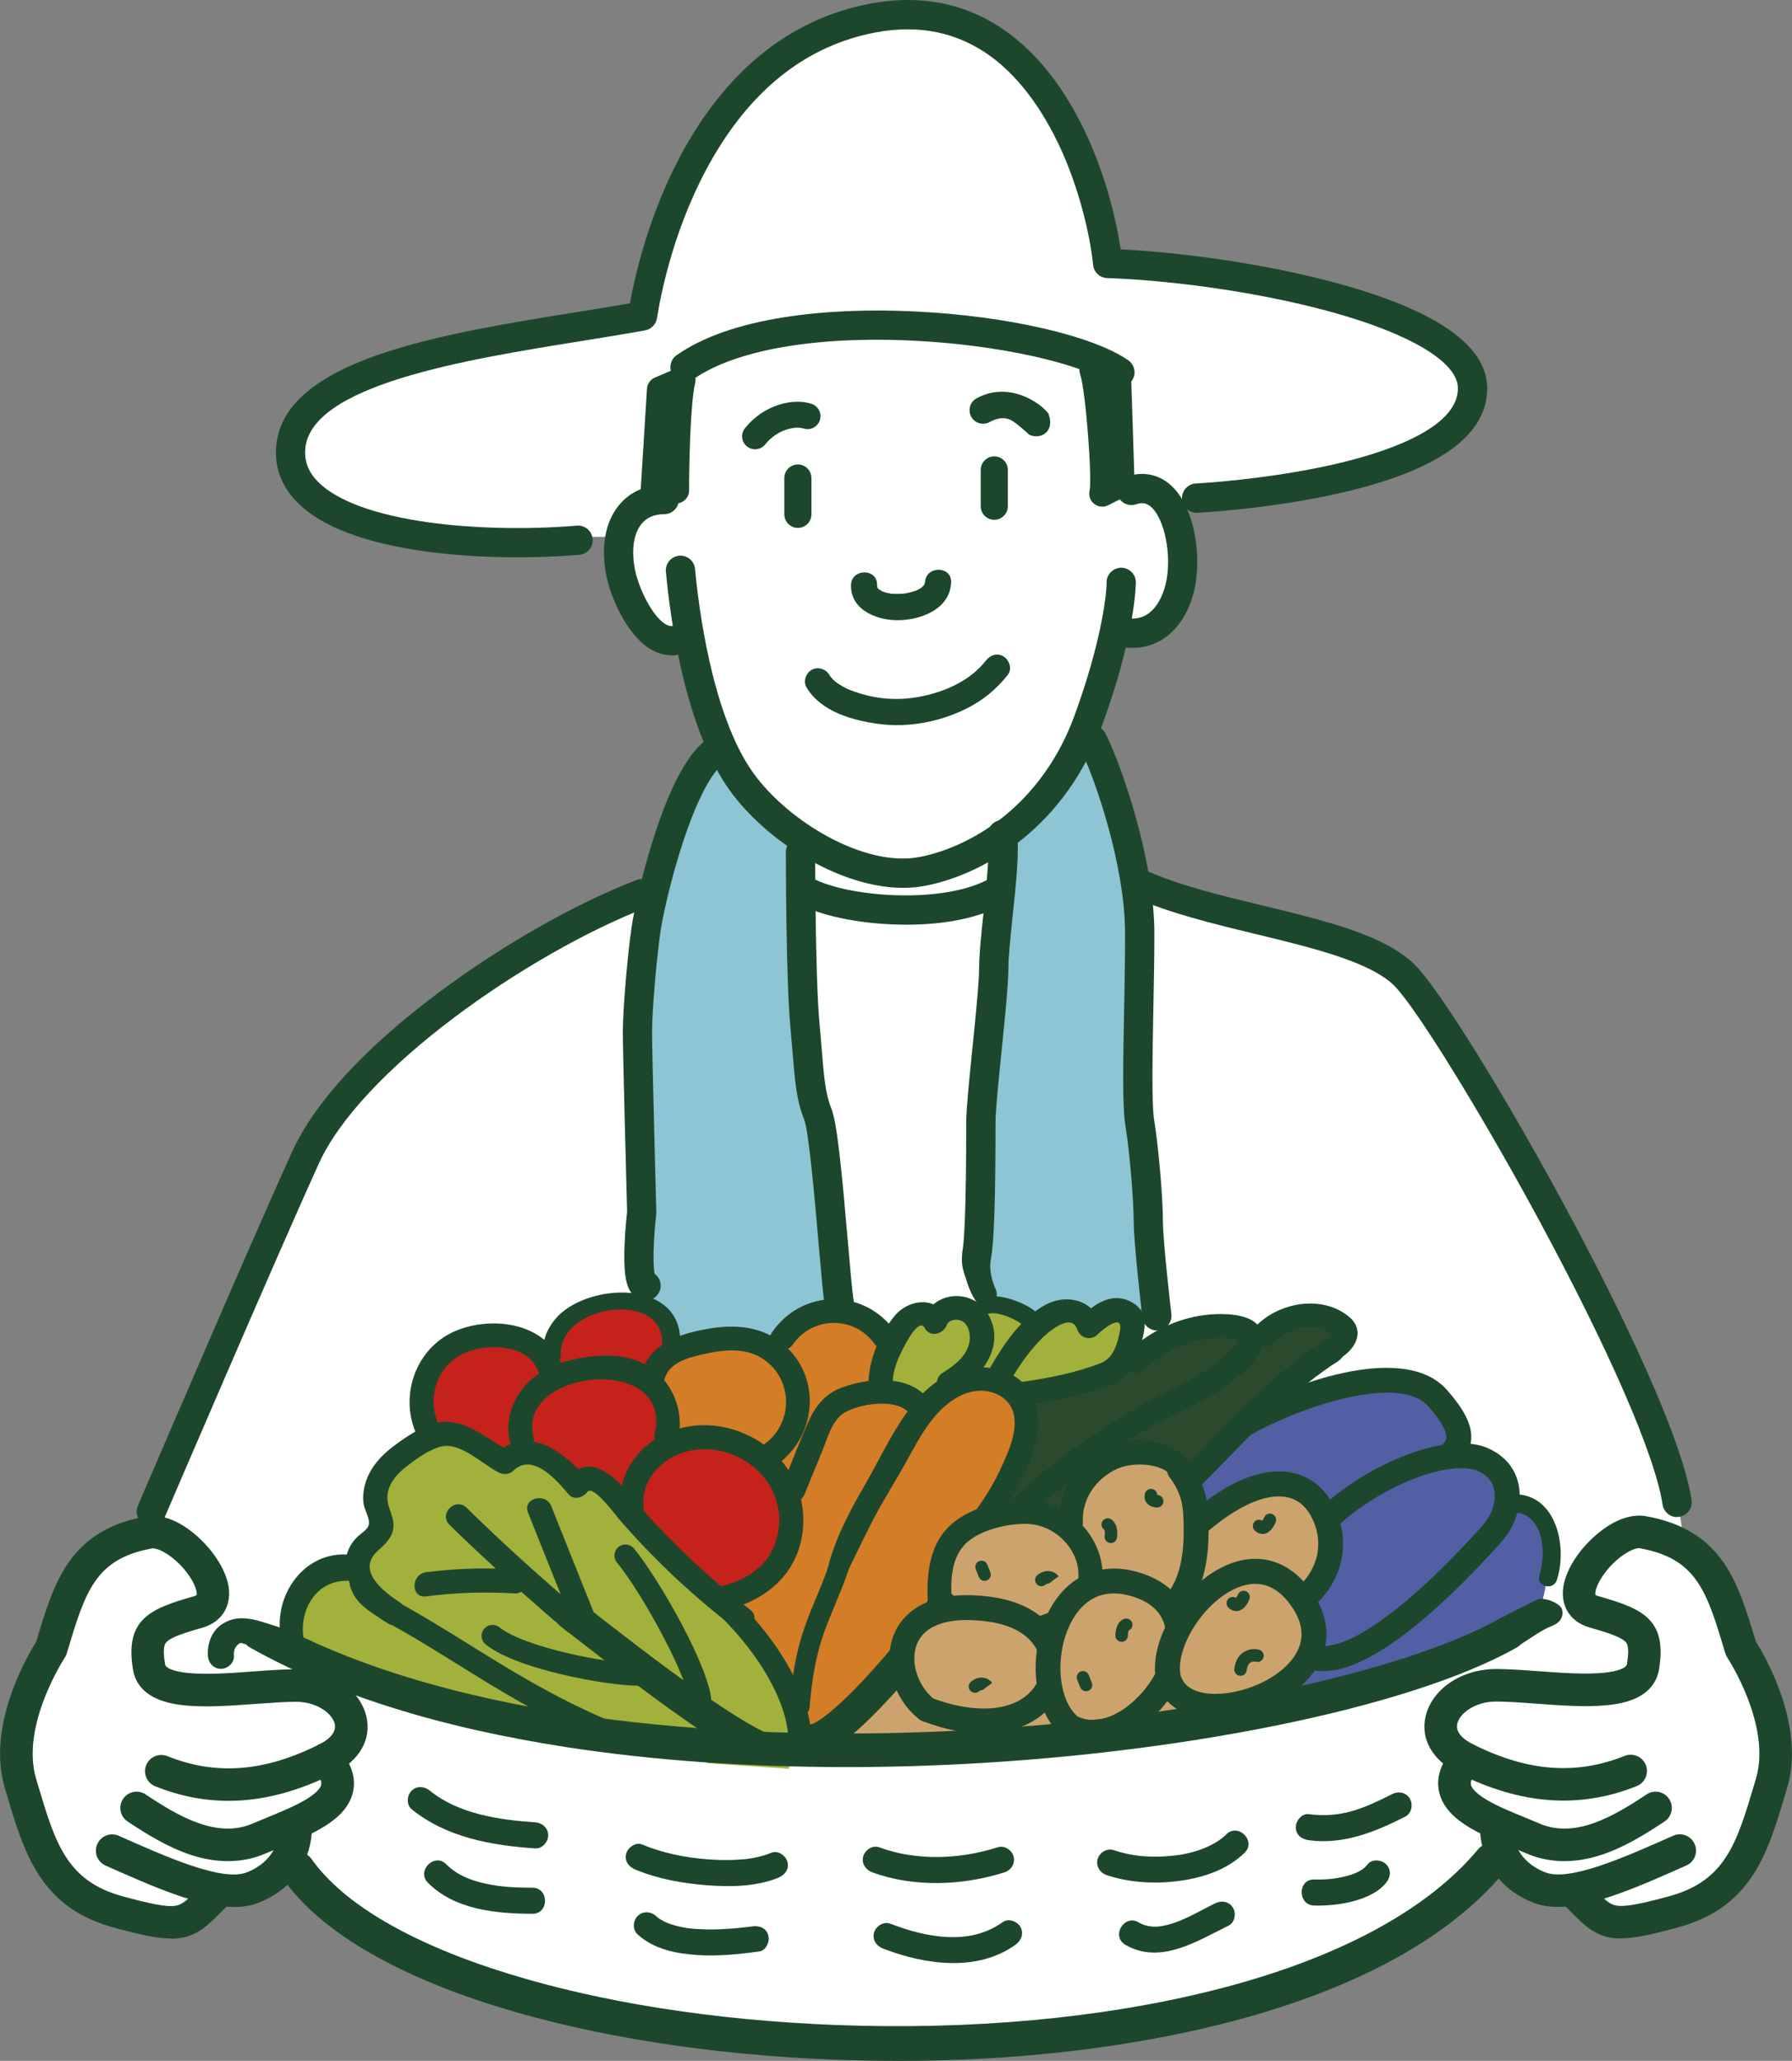 <?xml version="1.0" encoding="UTF-8"?>
<svg id="_レイヤー_2" data-name="レイヤー 2" xmlns="http://www.w3.org/2000/svg" viewBox="0 0 243.44 279.84">
  <rect x="0" y="0" width="243.44" height="279.84" fill="#808080" stroke="none"/>
  <defs>
    <style>
      .cls-1 {
        fill: #525fa4;
      }

      .cls-2 {
        fill: #d47d27;
      }

      .cls-3 {
        fill: #fff;
      }

      .cls-4 {
        fill: #cda36d;
      }

      .cls-5 {
        fill: #c5221c;
      }

      .cls-6 {
        fill: #8ec5d4;
      }

      .cls-7 {
        fill: #a2b13b;
      }

      .cls-8 {
        fill: #1d472d;
      }

      .cls-9 {
        fill: #2b4a2d;
      }
    </style>
  </defs>
  <g id="illu">
    <g>
      <path class="cls-3" d="M20.55,207.24c-4.54,2.39-6.97,1.69-9.4,5.86-2.43,4.16-.69,3.82-3.47,9.37-2.78,5.55-5.9,9.02-5.55,15.27.35,6.25.35,11.11,4.51,15.96,4.16,4.86,2.43,4.86,9.02,6.25,6.59,1.39,6.59,2.08,9.37.35,2.78-1.74,3.82-2.78,3.82-2.78,0,0,3.47.69,5.9-1.04,2.43-1.74,5.21-2.78,5.21-2.78,0,0,7.29,8.33,18.39,12.49,11.11,4.16,30.19,7.29,37.13,8.68,6.94,1.39,35.4,4.16,45.46,1.74,10.06-2.43,26.72-2.43,36.44-7.63,9.72-5.21,14.58-5.9,19.09-10.06s6.59-5.9,6.59-5.9c0,0,5.21,2.43,7.63,2.78,2.43.35,4.16,1.04,4.16,1.04,0,0,.35,3.82,3.82,4.51,3.47.69,7.63-.69,11.8-2.78,4.16-2.08,5.9-3.47,7.29-6.59,1.39-3.12,4.16-10.76,3.82-14.58-.35-3.82-5.9-14.23-5.9-14.23,0,0-1.39-6.25-3.47-9.72-2.08-3.47-3.47-4.16-3.47-4.16,0,0-2.08-17.35-7.29-23.95-5.21-6.59-23.6-41.99-26.72-47.54-3.12-5.55-5.21-6.59-10.76-7.98-1.91-.48-29.48-8.85-29.48-8.85,0,0-.26,15.44.5,29.47.69,12.69,2.49,23.96,1,26.47-2.7,4.55-6.99,5.49-6.99,5.49l-14.98-4.99,2-62.93-13.49,4-13.49-3,4.5,61.93-6.49,3.5-4.99-1.5-14.48-3v-27.97l1.5-26.97s-26.9,12.87-34.18,19.81c-7.29,6.94-7.63,7.98-11.45,14.23-3.82,6.25-22.88,51.75-22.88,51.75Z"/>
      <path class="cls-3" d="M90.98,49.9l-.74,15.94s-5.79,1.95-5.79,6.5-.28,7.95,2.27,10.79c2.56,2.84,3.98,3.69,5.39,4.54,1.42.85,1.7,2.84,2.56,5.68s4.83,13.34,10.79,17.6,12.49,8.52,16.47,8.23c3.98-.28,13.91-4.54,17.6-8.52,3.69-3.98,9.09-11.07,10.51-15.62,1.42-4.54,1.42-8.23,1.42-8.23,0,0,3.12.28,5.39-2.27,2.27-2.56,3.41-3.12,3.41-7.95s1.7-4.83-1.14-8.23c-2.84-3.41-9.09-1.42-9.09-1.42l-1.99-19.31s-21.01-4.54-30.1-4.54-23.28,3.69-26.97,6.81Z"/>
      <path class="cls-6" d="M99.41,100.71c-4.17,4.27-5.59,6.83-7.86,14.21-2.27,7.38-4.54,13.06-4.54,17.89v24.42c0,2.84.51,20.1.51,20.1,0,0,3.65,2.78,4.52,5.57,1.26,4.03,13.43-.68,13.43-.68l8.8-4.54s-1.7-18.17-1.99-22.15c-.28-3.98-2.27-1.14-2.56-9.37-.28-8.23-1.14-33.79-1.14-33.79,0,0-7.84-6.55-9.17-11.65Z"/>
      <path class="cls-6" d="M154.87,152.12v-28.39c0-5.11-2.27-12.21-3.69-15.62-1.42-3.41-4.54-8.23-4.54-8.23,0,0-6.26,9.67-10.79,11.51.29,6.38-1.7,22.85-1.98,28.53-.28,5.68,0,22.71-.57,26.12-.57,3.41-1.14,5.39-.57,7.67.57,2.27,2.04,4.07,2.04,4.07,0,0,4.21-.09,7.33,1.9,3.12,1.99,8.68-.16,8.68-.16l6.37-2.68s-2.27-17.6-2.27-24.7Z"/>
      <path class="cls-3" d="M84.35,72.93c-4.26-.19-22.14.51-30.43-1.57s-14.29-3.93-13.88-10.76c.41-6.83,9.7-10.45,13.93-11.68,4.23-1.23,33.93-6.46,33.93-6.46,0,0,4.45-16.58,7.44-22.32S107.71,2.1,122.19,2.05c14.48-.05,21.91,13.98,23.7,17.63,1.79,3.65,5.18,15.22,5.18,15.22,0,0,33.92,5.18,40.53,8.72,6.61,3.54,9.85,8.29,8.49,10.88-1.36,2.59-11.95,11.35-21.03,11.56-9.08.21-20.68,2.18-20.68,2.18,0,0-4.34-3.31-7.14-1.54l-1.81-17s-36.6-10.8-57.62,1.61l-1.63,15.37s-6.11,6.1-5.82,6.24Z"/>
      <path class="cls-3" d="M96.35,214.55c-7.03-2.74-34.93-1.3-38.84,2.21,7.42.78,39.62,1.69,42.75,3.26,3.13,1.56.78-4.69-3.91-5.47Z"/>
      <g>
        <path class="cls-8" d="M30.94,252.72c-1.63,0-3.33-.29-5.08-.87-3.08-1.03-5.92-2.78-8.53-4.52-1.02-.68-1.29-2.05-.61-3.06.68-1.02,2.05-1.29,3.06-.61,4.5,3,9.71,6.03,14.53,3.96.62-.27,1.28-.54,1.92-.8,1.87-.77,3.79-1.56,5.27-2.43,1.67-1,2.05-1.69,2.13-2.02.16-.64-.54-1.58-.97-2.09-.79-.93-.69-2.32.24-3.12.93-.79,2.32-.69,3.12.24,1.74,2.03,2.38,4.05,1.92,6-.91,3.77-5.54,5.67-10.01,7.51-.65.27-1.26.52-1.85.77-1.62.7-3.33,1.04-5.12,1.04Z"/>
        <path class="cls-8" d="M31.76,258.94c-4.78,0-10.96-2.75-17.42-5.62-1.12-.5-1.62-1.8-1.12-2.92.5-1.12,1.8-1.62,2.92-1.12,6.61,2.94,14.11,6.27,17.4,4.96,3.85-1.54,4.43-4.58,4.43-6.26,0-1.22.99-2.21,2.21-2.21s2.21.99,2.21,2.21c0,2.18-.59,4.24-1.7,5.98-1.26,1.95-3.11,3.43-5.51,4.39-1.03.41-2.18.6-3.42.6Z"/>
        <path class="cls-8" d="M23.21,263.23c-1.89,0-4.25-.54-7.72-1.48-4.6-1.25-7.84-3.52-10.2-7.14-2.04-3.12-3.17-6.9-4.36-10.9l-.27-.91c-2.54-8.47,3.1-18.04,4.25-19.86,1.27-4.22,2.36-7.87,4.43-10.8,2.37-3.38,5.71-5.36,10.5-6.23,1.22-.22,3.75-.16,6.99,2.73,2.1,1.88,3.64,4.24,4.13,6.33.67,2.88-.69,5.25-3.46,6.05-2.16.62-4.16,1.23-4.86,1.93-.2.2-.62.62-.21,3.06.09.53,1.28.97,3.1,1.16,2.54.26,5.83.02,9.01-.22,2.05-.15,3.99-.29,5.66-.29,4.67,0,8.69,2.7,9.57,6.41.73,3.1-.92,6-4.43,7.75-4.94,2.47-9.68,3.71-14.3,3.71-3.37,0-6.68-.66-9.95-1.97-1.13-.45-1.68-1.74-1.23-2.87.45-1.13,1.74-1.68,2.87-1.23,6.62,2.65,13.18,2.14,20.64-1.59.92-.46,2.42-1.44,2.1-2.79-.34-1.44-2.45-3-5.27-3-1.5,0-3.36.14-5.33.28-3.37.25-6.86.51-9.79.21-1.78-.18-3.17-.56-4.26-1.14-1.94-1.05-2.57-2.58-2.75-3.69-1.15-6.92,2.37-8.3,8.22-9.97.33-.09.42-.19.42-.19.09-.21-.05-1.39-1.37-3.1-1.71-2.21-3.89-3.36-4.69-3.22-7.73,1.4-9.07,5.89-11.51,14.02l-.07.24c-.06.21-.16.41-.28.59-.06.09-6.04,9.23-3.88,16.43l.27.92c2.33,7.81,3.87,12.96,11.49,15.04,3.5.95,5.93,1.5,7.22,1.27.89-.16,1.51-.74,3.15-2.41.25-.25.51-.51.78-.79.86-.86,2.26-.86,3.13,0,.86.86.86,2.26,0,3.13-.27.27-.52.53-.76.77-1.86,1.89-3.21,3.25-5.54,3.66-.45.08-.92.12-1.43.12Z"/>
      </g>
      <g>
        <path class="cls-8" d="M212.5,252.72c-1.79,0-3.5-.35-5.12-1.04-.59-.25-1.2-.5-1.85-.77-4.48-1.84-9.1-3.73-10.01-7.51-.47-1.95.17-3.97,1.92-6,.79-.93,2.19-1.03,3.12-.24.93.79,1.03,2.19.24,3.12-.43.5-1.13,1.44-.97,2.09.08.33.46,1.02,2.13,2.02,1.47.88,3.4,1.67,5.27,2.43.64.26,1.29.53,1.92.8,4.82,2.07,10.03-.96,14.53-3.96,1.02-.68,2.39-.4,3.06.61.68,1.02.4,2.39-.61,3.06-2.61,1.74-5.45,3.49-8.53,4.52-1.75.58-3.44.87-5.08.87Z"/>
        <path class="cls-8" d="M211.67,258.94c-1.24,0-2.38-.18-3.42-.6-2.4-.96-4.25-2.44-5.51-4.39-1.11-1.73-1.7-3.8-1.7-5.98,0-1.22.99-2.21,2.21-2.21s2.21.99,2.21,2.21c0,1.68.58,4.72,4.43,6.26,3.29,1.32,10.79-2.02,17.4-4.96,1.12-.5,2.42,0,2.92,1.12.5,1.12,0,2.42-1.12,2.92-6.46,2.87-12.64,5.62-17.42,5.62Z"/>
        <path class="cls-8" d="M220.23,263.23c-.5,0-.98-.04-1.43-.12-2.33-.41-3.68-1.77-5.54-3.66-.24-.24-.49-.5-.76-.77-.86-.86-.86-2.26,0-3.13.86-.86,2.26-.86,3.13,0,.28.28.54.54.78.79,1.64,1.67,2.26,2.25,3.15,2.41,1.3.23,3.72-.32,7.22-1.27,7.62-2.08,9.16-7.24,11.49-15.04l.27-.92c2.16-7.2-3.82-16.34-3.88-16.43-.12-.18-.21-.38-.28-.59l-.07-.24c-2.44-8.13-3.78-12.62-11.51-14.02-.8-.15-2.98,1.01-4.69,3.22-1.32,1.71-1.47,2.89-1.37,3.1h0s.1.09.41.18c5.85,1.67,9.38,3.05,8.22,9.97-.18,1.1-.81,2.64-2.75,3.69-1.09.59-2.48.96-4.26,1.14-2.93.3-6.41.04-9.79-.21-1.97-.15-3.83-.28-5.33-.28-2.82,0-4.93,1.56-5.27,3-.32,1.35,1.18,2.32,2.1,2.79,7.46,3.73,14.02,4.23,20.64,1.59,1.13-.45,2.42.1,2.87,1.23.45,1.13-.1,2.42-1.23,2.87-7.77,3.11-15.7,2.54-24.25-1.74-3.5-1.75-5.16-4.65-4.43-7.75.88-3.71,4.9-6.41,9.57-6.41,1.66,0,3.6.14,5.66.29,3.18.23,6.48.48,9.01.22,1.83-.19,3.01-.63,3.1-1.16.41-2.44-.01-2.86-.21-3.06-.7-.7-2.7-1.31-4.86-1.93-2.78-.79-4.14-3.17-3.46-6.05.49-2.09,2.03-4.45,4.13-6.33,3.24-2.89,5.77-2.95,6.99-2.73,4.79.87,8.13,2.85,10.5,6.23,2.06,2.94,3.16,6.58,4.43,10.8,1.15,1.82,6.79,11.39,4.25,19.86l-.27.91c-1.2,4-2.32,7.78-4.36,10.9-2.36,3.62-5.6,5.88-10.2,7.14-3.46.94-5.83,1.48-7.72,1.48Z"/>
      </g>
      <path class="cls-8" d="M121.9,279.84c-2.9,0-5.82-.06-8.76-.17-16.75-.66-32.51-3.15-45.59-7.2-14.09-4.37-24.15-10.35-29.07-17.3-.75-1.06-.5-2.53.56-3.29,1.06-.75,2.53-.5,3.29.56,4.32,6.1,13.52,11.47,26.62,15.53,12.69,3.93,28.04,6.35,44.38,6.99,18.54.73,36.36-.9,51.52-4.71,16.54-4.15,28.97-10.76,35.93-19.12.83-1,2.32-1.14,3.32-.3,1,.83,1.14,2.32.3,3.32-3.97,4.76-9.44,8.99-16.26,12.55-6.29,3.28-13.74,6.02-22.14,8.13-13.18,3.31-28.28,5.02-44.1,5.02Z"/>
      <g>
        <g>
          <path class="cls-8" d="M72.7,247.45c-4.83-.32-10.43-1.14-14.29-4.29-.74-.6-1.78-.72-2.5,0-.62.62-.74,1.89,0,2.5,4.69,3.83,10.9,4.94,16.79,5.33.95.06,1.77-.86,1.77-1.77,0-1.01-.81-1.7-1.77-1.77Z"/>
          <path class="cls-8" d="M72.33,256.33c-2.18,0-4.3-.1-6.35-.55-2.06-.45-3.91-1.18-5.35-2.63-1.6-1.62-4.1.88-2.5,2.5,3.66,3.69,9.28,4.2,14.2,4.22,2.28.01,2.28-3.53,0-3.54Z"/>
        </g>
        <g>
          <path class="cls-8" d="M106.97,252.81c-.23-.84-1.28-1.6-2.17-1.23-.62.25-1.26.44-1.91.59-.8.18-1.21.24-1.94.3-1.6.14-3.22.13-4.83,0-2.96-.22-6.06-.83-8.88-2.01-.88-.37-1.94.4-2.17,1.23-.28,1.02.35,1.81,1.23,2.17,3.09,1.29,6.5,1.89,9.82,2.14,3.16.24,6.64.18,9.62-1.03.88-.36,1.51-1.18,1.23-2.17Z"/>
          <path class="cls-8" d="M104.38,262.81c-.28-1.02-1.23-1.37-2.17-1.23,0,0-.15.02-.24.03-.09.01-.22.03-.24.03-.29.04-.58.07-.86.1-.59.06-1.18.12-1.78.16-1.31.09-2.62.13-3.93.06-1.31-.06-2.17-.15-3.44-.5-.62-.17-1.08-.34-1.44-.52-.23-.12-.45-.24-.67-.38-.09-.06-.17-.12-.26-.18,0,0-.19-.17-.23-.21-.7-.64-1.8-.7-2.5,0-.65.65-.71,1.85,0,2.5,2.2,2.01,5.23,2.61,8.12,2.8,2.81.18,5.62-.1,8.4-.49.95-.13,1.46-1.34,1.23-2.17Z"/>
        </g>
        <g>
          <path class="cls-8" d="M137.69,252.07c-.25-.89-1.26-1.53-2.17-1.23-5.12,1.64-11,1.88-16.08,0-.9-.33-1.94.37-2.17,1.23-.27.99.34,1.84,1.23,2.17,5.62,2.07,12.31,1.81,17.96,0,.91-.29,1.5-1.23,1.23-2.17Z"/>
          <path class="cls-8" d="M138.62,261.64c-.45-.76-1.64-1.2-2.42-.63-4.5,3.24-10.4,2.07-15.29.19-.89-.34-1.94.38-2.17,1.23-.27,1,.34,1.83,1.23,2.17,5.65,2.17,12.78,3.23,18.01-.55.77-.56,1.15-1.54.63-2.42Z"/>
        </g>
        <g>
          <path class="cls-8" d="M166.59,249.09c-1.76,1.71-4.64,2.62-7.14,2.88-2.91.31-5.48.15-8.17-.75-.91-.3-1.93.35-2.17,1.23-.26.96.33,1.87,1.23,2.17,3.01,1,6.37,1.21,9.51.83,3.36-.41,6.76-1.46,9.23-3.87,1.63-1.59-.87-4.09-2.5-2.5Z"/>
          <path class="cls-8" d="M167.51,259.07c-.51-.88-1.56-1.05-2.42-.63-1.76.86-3.46,1.89-5.3,2.56-1.8.65-3.51.97-5.13.03-1.97-1.14-3.76,1.91-1.78,3.05,4.75,2.75,9.72-.5,14-2.59.86-.42,1.09-1.64.63-2.42Z"/>
        </g>
        <g>
          <path class="cls-8" d="M191.54,244.25c-.51-.87-1.56-1.07-2.42-.63-1.77.89-3.55,1.76-5.47,2.31-1.93.55-3.86.68-5.85.41-.95-.13-1.77.9-1.77,1.77,0,1.06.82,1.64,1.77,1.77,4.71.63,8.99-1.12,13.1-3.2.85-.43,1.1-1.63.63-2.42Z"/>
          <path class="cls-8" d="M188.3,253.14c-.62-.62-1.9-.75-2.5,0-.1.13-.21.25-.33.37-.02.02-.15.13-.21.19-.07.05-.23.16-.25.18-.16.1-.32.19-.48.28-.46.24-1.08.45-1.75.62-1.42.36-2.73.47-4.24.43-2.28-.05-2.28,3.49,0,3.54,1.8.04,3.65-.14,5.39-.61,1.6-.44,3.31-1.17,4.38-2.49.6-.74.73-1.77,0-2.5Z"/>
        </g>
      </g>
      <g>
        <path class="cls-8" d="M20.55,207.24c-.26,0-.53-.05-.78-.16-1.01-.43-1.48-1.6-1.04-2.61.15-.35,14.88-34.72,20.99-48.16,2.09-4.59,7.2-12.03,19.74-21.43,8.56-6.42,18.65-12.17,27-15.38,1.03-.39,2.18.12,2.57,1.14.39,1.03-.12,2.18-1.14,2.57-8.03,3.09-17.77,8.64-26.05,14.85-9.26,6.94-15.83,14.01-18.51,19.9-6.09,13.4-20.81,47.73-20.96,48.08-.32.75-1.06,1.21-1.83,1.21Z"/>
        <path class="cls-8" d="M227.82,206c-.97,0-1.81-.7-1.96-1.69-1.04-6.74-7.2-20.89-16.9-38.84-7.84-14.49-16.61-28.67-19.55-31.62-3.25-3.25-11.17-5.16-18.83-7.02-5.72-1.38-11.64-2.82-16.35-4.91-1-.45-1.46-1.62-1.01-2.63.45-1,1.62-1.46,2.63-1.01,4.38,1.95,10.12,3.34,15.67,4.68,8.57,2.07,16.67,4.03,20.71,8.07,3.28,3.28,11.98,17.27,20.24,32.54,4.69,8.67,15.77,29.94,17.33,40.12.17,1.09-.58,2.1-1.66,2.27-.1.02-.2.02-.3.02Z"/>
        <g>
          <g>
            <path class="cls-8" d="M91.21,88.98c-1.03,0-2.06-.32-3.04-.95-3.14-2.03-5.2-7.02-5.76-9.69-.83-3.93-.24-7.38,1.65-9.71,1.48-1.82,3.61-2.79,6.17-2.79,1.1,0,1.99.89,1.99,1.99s-.89,1.99-1.99,1.99c-1.33,0-2.37.44-3.08,1.32-1.11,1.36-1.42,3.69-.85,6.39.45,2.16,2.15,5.96,4.02,7.17.54.35.88.33,1.09.29,1.07-.23,2.13.45,2.37,1.52.23,1.07-.45,2.13-1.52,2.37-.35.08-.71.12-1.06.12Z"/>
            <path class="cls-8" d="M122.72,120.56c-3.61,0-7.67-1.11-11.74-3.24-4.79-2.5-9.13-6.19-11.93-10.11-2.48-3.49-4.54-8.42-6.11-14.67-1.53-6.09-2.21-11.96-2.48-14.92-.1-1.09.71-2.06,1.8-2.16,1.1-.1,2.06.71,2.16,1.8.41,4.46,2.18,19.65,7.87,27.64,4.71,6.62,15.19,12.95,22.69,11.46,7.27-1.44,16.61-7.24,20.98-19.17,3.43-9.36,4.36-15.95,4.37-18.12,0-1.09.9-1.98,1.99-1.98,0,0,0,0,0,0,1.1,0,1.98.89,1.98,1.99,0,.28-.05,7.04-4.61,19.49-4.94,13.48-15.6,20.05-23.94,21.7-.97.19-1.99.29-3.05.29Z"/>
            <path class="cls-8" d="M153.84,87.98c-.92,0-1.88-.15-2.86-.46-1.05-.33-1.63-1.44-1.31-2.49.33-1.05,1.44-1.63,2.49-1.31,1.44.45,2.68.35,3.69-.3,1.41-.91,2.43-2.93,2.73-5.39.44-3.65-.6-7.89-2.28-9.26-.58-.47-1.17-.56-1.97-.29-1.04.35-2.17-.22-2.52-1.26-.35-1.04.22-2.17,1.26-2.52,2.08-.69,4.12-.35,5.74.98,3.14,2.56,4.24,8.39,3.71,12.82-.44,3.68-2.09,6.69-4.51,8.26-1.25.81-2.67,1.22-4.18,1.22Z"/>
          </g>
          <path class="cls-8" d="M152.14,52.54c-.39,0-.78-.11-1.13-.35-4.13-2.86-15.36-5.35-26.71-5.92-13.42-.68-24.39,1.23-30.1,5.22-.9.63-2.14.41-2.77-.49-.63-.9-.41-2.14.49-2.77,3.48-2.44,8.39-4.17,14.6-5.15,5.29-.84,11.51-1.11,17.98-.78,12.39.62,23.95,3.28,28.77,6.62.9.63,1.13,1.86.5,2.77-.39.56-1.01.86-1.64.86Z"/>
          <path class="cls-8" d="M72.77,75.65c-5.28.12-10.58-.15-15.17-.8-8.06-1.14-13.79-3.31-17.04-6.46-2.18-2.12-3.21-4.64-3.06-7.48.3-5.57,5.09-9.82,14.66-13,7.71-2.56,17.53-4.14,26.2-5.53,2.53-.41,4.95-.8,7.21-1.19.83-4.51,2.95-13.36,7.87-21.83,2.77-4.77,6.05-8.73,9.75-11.79,4.4-3.64,9.43-6.01,14.95-7.06,7.13-1.36,13.5,0,18.95,4.05,9.64,7.15,13.93,21.04,15.15,29.3,7.59.38,19.31,1.8,29.85,4.72,13.1,3.63,19.81,8.34,19.94,13.97.15,6.54-6.64,11.4-20.18,14.45-9.47,2.13-18.8,2.61-19.19,2.63-1.1.06-2.03-.79-2.09-1.89-.05-1.1.79-2.03,1.89-2.09.09,0,9.42-.49,18.56-2.55,6.42-1.45,17.16-4.73,17.03-10.46-.08-3.47-6.44-7.3-17.03-10.23-11.02-3.06-23.38-4.42-30.61-4.65-.99-.03-1.81-.79-1.91-1.78-.48-4.5-1.91-9.9-3.82-14.45-2.56-6.07-6-10.84-9.96-13.78-4.52-3.35-9.85-4.48-15.84-3.33-9.07,1.73-16.48,7.43-22.01,16.94-5.16,8.88-7.05,18.24-7.62,21.85-.13.83-.78,1.5-1.61,1.65-2.69.49-5.59.95-8.66,1.45-15.63,2.51-37.04,5.95-37.52,14.82-.09,1.67.52,3.11,1.86,4.41,2.59,2.52,7.71,4.38,14.82,5.38,6.05.85,13.42,1.02,20.23.46,1.1-.09,2.06.73,2.14,1.82.09,1.09-.73,2.06-1.82,2.14-1.95.16-3.94.26-5.94.31Z"/>
          <g>
            <path class="cls-8" d="M114,178.91c-.95,0-1.8-.69-1.96-1.66-.22-1.32-.49-4.46-.84-8.44-.49-5.69-1.32-15.21-1.96-16.81-1.04-2.6-1.25-5.13-1.59-9.31-.08-1.03-.18-2.2-.3-3.49-.58-6.43-.59-22.82-.59-23.51,0-1.1.89-1.99,1.99-1.99s1.99.89,1.99,1.99c0,.17,0,16.9.58,23.15.12,1.32.22,2.49.3,3.53.32,3.94.5,6.11,1.32,8.16.8,2,1.43,8.7,2.23,17.95.31,3.58.6,6.96.8,8.13.18,1.08-.55,2.11-1.64,2.29-.11.02-.22.03-.33.03Z"/>
            <path class="cls-8" d="M87.76,176.57c-.71,0-1.37-.3-1.85-.85-.67-.75-1.26-2.09-1.06-6.78.08-1.99.28-3.84.34-4.36-.05-2.02-.58-21.59-.58-24.41,0-3.01.59-10.09,1.19-14.28.33-2.3,1.57-7.86,3.29-13.03,2.39-7.17,4.89-11.4,7.63-12.92.96-.53,2.17-.19,2.7.77.53.96.19,2.17-.77,2.7-.82.45-3.02,2.41-5.79,10.7-1.8,5.41-2.88,10.65-3.13,12.34-.57,3.98-1.15,10.9-1.15,13.72s.58,24.23.58,24.44c0,.1,0,.19-.01.29-.39,3.3-.48,6.83-.22,8.07.5.36.82.95.82,1.61,0,1.1-.89,1.99-1.99,1.99ZM89.02,173.28h0,0Z"/>
            <path class="cls-8" d="M135.35,175.26s-1.16-2.22-.73-4.37c.42-2.12.62-7.99.62-18.47,0-1.58.41-5.65.81-9.58.46-4.52.94-9.19.94-11.41,0-1.54.28-4.17.57-6.96.47-4.47.96-9.09.57-11.45-.18-1.08-1.21-1.81-2.29-1.64-1.08.18-1.82,1.21-1.64,2.29.3,1.83-.2,6.57-.6,10.38-.31,2.89-.59,5.63-.59,7.37,0,2.02-.47,6.59-.92,11.01-.43,4.22-.83,8.2-.83,9.98,0,12.37-.3,16.45-.54,17.69-.22,2,.3,2.78.65,4s1.22,2.87,1.83,3.31c.61.44,2.57-.13,2.15-2.15Z"/>
            <path class="cls-8" d="M157.16,180.66c-.99,0-1.85-.74-1.97-1.76-.05-.41-1.18-10.07-1.18-13.06,0-2.73-.55-9.57-1.14-13.09-.41-2.48-.3-8.61-.16-15.7.07-3.49.13-7.1.13-10.29,0-9.15-4.04-21.03-6.21-25.36-.49-.98-.09-2.18.89-2.67.98-.49,2.18-.09,2.67.89,2.31,4.62,6.63,17.32,6.63,27.14,0,3.22-.07,6.85-.14,10.36-.12,6.32-.24,12.86.11,14.97.58,3.48,1.19,10.54,1.19,13.74,0,2.77,1.14,12.5,1.15,12.6.13,1.09-.65,2.08-1.74,2.21-.08,0-.16.01-.23.01Z"/>
          </g>
          <path class="cls-8" d="M123.02,125.56c-.46,0-.88,0-1.27-.02-5.34-.15-10.46-1.26-13.38-2.87-.96-.53-1.31-1.74-.77-2.7.53-.96,1.74-1.31,2.7-.77,4.69,2.61,17.98,3.69,24.28.02.95-.55,2.17-.23,2.72.72.55.95.23,2.17-.72,2.72-4.2,2.45-9.89,2.91-13.57,2.91Z"/>
        </g>
        <g>
          <g>
            <g>
              <path class="cls-8" d="M108.39,71.68c-1.02,0-1.84-.82-1.84-1.84v-4.93c0-1.02.82-1.84,1.84-1.84s1.84.82,1.84,1.84v4.93c0,1.02-.82,1.84-1.84,1.84Z"/>
              <path class="cls-8" d="M135.07,70.58c-1.02,0-1.84-.82-1.84-1.84v-4.93c0-1.02.82-1.84,1.84-1.84s1.84.82,1.84,1.84v4.93c0,1.02-.82,1.84-1.84,1.84Z"/>
              <path class="cls-8" d="M102.57,61.01c-.39,0-.77-.13-1.1-.39-.76-.61-.88-1.71-.27-2.47,2.6-3.25,6.6-4.13,9.06-3.31.92.31,1.42,1.3,1.11,2.23-.31.92-1.3,1.42-2.23,1.11-.95-.32-3.45,0-5.19,2.17-.35.43-.86.66-1.38.66Z"/>
              <path class="cls-8" d="M139.78,59s-1.78-1.66-2.49-1.98c-.86-.39-1.79-.29-2.85.29-.89.49-2.01.17-2.5-.72-.49-.89-.17-2.01.72-2.5,4.26-2.36,8.62.5,9.78,2.09.94,2.66-1.31,3.55-2.66,2.82Z"/>
              <path class="cls-8" d="M88.76,68.8c-.44,0-.87-.16-1.19-.47-.39-.36-.6-.87-.56-1.4l.88-14.14c.04-.66.45-1.25,1.06-1.51l3.09-1.33c.61-.26,1.33-.16,1.83.28.51.43.73,1.12.57,1.77-.68,2.73-.83,11.46-.83,14.6,0,.88-.64,1.62-1.51,1.74l-3.09.44c-.08.01-.17.02-.25.02Z"/>
              <path class="cls-8" d="M149.73,68.8c-.39,0-.78-.13-1.1-.39-.54-.43-.77-1.13-.61-1.8.35-1.63-.5-13.44-1.29-15.81-.23-.68-.02-1.42.52-1.89.54-.47,1.3-.56,1.94-.24l3.53,1.77c.58.29.95.87.97,1.52l.44,13.7c.02.69-.36,1.32-.97,1.63l-2.65,1.33c-.25.12-.52.19-.79.19Z"/>
            </g>
            <g>
              <path class="cls-8" d="M125.65,79.06s0,.02,0,.03c-.03.06-.06.19-.07.26,0,.01-.01.02-.02.03-.02.04-.06.08-.09.12-.08.09-.17.17-.25.25.18-.17.06-.03-.05.05-.01.01-.02.02-.03.03.01-.01.02-.02.03-.03-.01,0-.03.02-.04.03-.1.06-.2.13-.3.18-.12.07-.25.13-.38.19,0,0,0,0,0,0,0,0-.02,0-.03,0-.27.09-.53.18-.8.25-.21.05-.42.09-.64.13-.07.01-.16.02-.21.03-.16.01-.31.02-.47.03-.29.01-.58,0-.87,0-.13,0-.26-.02-.39-.03,0,0,0,0-.01,0-.01,0-.02,0-.03,0-.24-.06-.49-.1-.73-.17-.11-.03-.23-.08-.34-.11,0,0-.01,0-.02,0-.01,0-.02-.01-.04-.02-.15-.09-.72-.52-.33-.16-.08-.07-.15-.14-.23-.21,0,0,0,0-.01-.01,0,.02.02.04.03.06,0-.02-.02-.04-.04-.07-.06-.06-.09-.12-.08-.13,0-.01-.01-.02-.02-.03-.02-.09-.04-.18-.07-.26.14.49.03.12.03-.07.06-2.28-3.48-2.27-3.54,0-.09,3.53,3.76,4.9,6.7,4.78,3.04-.12,6.77-1.61,6.9-5.14.08-2.28-3.46-2.27-3.54,0Z"/>
              <path class="cls-8" d="M125.21,77.06s-.03.03-.05.05c0,0,0,0,0,0,.02-.02.03-.03.05-.05Z"/>
              <path class="cls-8" d="M119.27,77.23c-.06-.11-.09-.15-.09-.14.03.04.06.09.08.13,0,0,0,0,0,0Z"/>
            </g>
          </g>
          <path class="cls-8" d="M136.36,89.15c-.88-.55-1.85-.2-2.44.56-2.1,2.7-5.5,4.22-8.85,4.87-3.11.61-6.09.37-9.04-.68-.21-.08-.42-.16-.63-.24-.09-.04-.18-.07-.26-.11-.02,0-.04-.02-.05-.02-.01,0-.03-.01-.04-.02-.38-.18-.75-.39-1.1-.62-.15-.1-.29-.2-.43-.3.01,0-.23-.2-.28-.25-.13-.13-.25-.27-.38-.41,0,0-.02-.02-.03-.04-.04-.06-.15-.23-.15-.23-.49-.82-1.53-1.18-2.4-.71-.81.44-1.2,1.57-.71,2.4,1.98,3.31,6.28,4.49,9.86,4.96,3.97.52,8.17-.28,11.76-2.04,2.26-1.11,4.2-2.68,5.74-4.66.59-.75.19-1.97-.56-2.44Z"/>
        </g>
      </g>
      <g>
        <path class="cls-7" d="M131.11,186.73c.61-1.39,1.91-1.39,2.35-3.74.44-2.35-2.35-3.74-.7-4.87s3.83-.96,5.13.09c1.31,1.04,2.35-.17,1.65,1.83-.7,2-4.44,7.05-4.44,7.05l-4-.35Z"/>
        <path class="cls-8" d="M131.21,177.82c-.78,1.37,1.34,2.61,2.12,1.24,1.02-1.78,4.87.09,5.9,1.09,1.14,1.1,2.88-.64,1.74-1.74-1.08-1.26-4.21-2.39-5.86-2.39l-3.9,1.8Z"/>
        <g>
          <path class="cls-4" d="M114.05,236.41c.26-1.13,7.74-8.53,8.18-7.83.44.7,1.39,2.78,4.26,4.09,2.87,1.31,3.39,1.83,5.48,2,2.09.17,8.27-4.18,9.75-3.48,1.48.7,1.91,3.92,3.65,3.92s8.53-.52,9.83-2c1.31-1.48,1.48-3.31,3.13-3.13,1.65.17,5.53,2.41,4.68,3.25-.85.84-12.94,3.28-14.69,3.36-1.74.09-31.58,1.65-33.24,1.48-1.65-.17-1.04-1.65-1.04-1.65Z"/>
          <g>
            <path class="cls-1" d="M172.52,230.49c2.26-1.39,6.18-4.52,6.18-4.52,0,0,9.14-2.87,11.14-5.05,2-2.18,15.66-16.45,15.66-16.45,0,0,3.65,0,4.52,3.05.87,3.05-.09,9.75-.87,10.62s-13.14,6.96-15.66,7.83c-2.52.87-20.97,4.52-20.97,4.52Z"/>
            <path class="cls-7" d="M74.64,234.06c-.35-1.22-6-5.92-8.61-7.57-2.61-1.65-13.49-8-14.44-8.96-.96-.96-2.09-4.35-2.09-4.35,0,0-4.18-.44-6.79,1.48-2.61,1.91-3.13,7.92-3.13,7.92,0,0,5.83,4.52,9.57,5.83,3.74,1.31,25.49,5.66,25.49,5.66Z"/>
            <path class="cls-5" d="M76.55,188.03c-.78-2.09-3.31-4.09-.26-7.13,3.05-3.05,4.09-4.35,7.05-4,2.96.35,6.61-.26,7.31,1.74.7,2,.35,4.7.35,4.7l-2.55,3.69s-7.54-2.38-11.89,1.01Z"/>
            <g>
              <g>
                <path class="cls-1" d="M167.9,194.02c8.12-4.81,22.55-9.62,27.36-4.21,4.81,5.41,2.71,6.91.6,8.72-2.1,1.8-26.75,19.84-33.37,17.13-6.61-2.71-7.52-16.83,5.41-21.64Z"/>
                <path class="cls-8" d="M164.13,217.64c-.86,0-1.62-.14-2.28-.41-3.58-1.47-5.85-5.49-5.77-10.25.05-2.94.99-5.8,2.73-8.26,1.96-2.77,4.77-4.86,8.36-6.23,4.64-2.73,10.35-4.99,15.29-6.06,6.61-1.43,11.48-.65,14.06,2.26,2.44,2.75,3.47,4.83,3.34,6.74-.14,2.03-1.57,3.25-2.72,4.23l-.18.16c-1.15.98-7.91,5.99-15.22,10.42-4.22,2.56-7.89,4.48-10.9,5.71-2.77,1.13-4.96,1.69-6.71,1.69ZM188.43,189.11c-5.81,0-14.15,3.1-19.67,6.37l-.13.08-.14.05c-8.26,3.07-9,9.52-9.03,11.43-.05,3.31,1.42,6.15,3.67,7.07.8.33,4.38.81,16.86-6.76,7.03-4.26,13.71-9.19,14.77-10.1l.19-.16c.93-.79,1.5-1.3,1.54-1.89.03-.5-.24-1.73-2.49-4.26-1.15-1.29-3.13-1.83-5.56-1.83Z"/>
              </g>
              <g>
                <path class="cls-1" d="M180.82,205.75c6.31-5.71,16.23-9.62,20.74-7.52,4.51,2.1,3.61,7.21,1.2,9.92-2.4,2.71-17.13,19.24-24.65,16.83-7.52-2.4-5.71-14.73,2.71-19.24Z"/>
                <path class="cls-8" d="M206.44,202.94c0-.46-.05-.91-.14-1.35-.31-1.52-1.27-3.6-4.02-4.88-2.55-1.19-6.46-.92-11,.77-4.08,1.52-8.23,4.02-11.44,6.88-2.64,1.46-4.82,3.67-6.29,6.4-1.41,2.61-2.05,5.49-1.81,8.12.35,3.82,2.49,6.64,5.87,7.72.67.21,1.38.32,2.14.32,3.55,0,8.06-2.36,13.71-7.14,3.35-2.84,6.91-6.37,10.58-10.5.99-1.12,1.7-2.47,2.09-3.87,3.54.5,3.97,5.52,2.99,8.5-.49,1.5,1.88,2.15,2.37.65,1.43-4.35.04-11.07-5.04-11.62ZM201.5,207.03c-3.56,4.01-7.01,7.43-10.24,10.17-7.62,6.46-11.19,6.64-12.63,6.18-2.77-.89-3.4-3.39-3.53-4.8-.34-3.72,1.79-8.8,6.52-11.33l.18-.1.15-.14c2.92-2.64,6.75-4.96,10.5-6.36,2.3-.86,4.41-1.3,6.07-1.3.93,0,1.72.14,2.32.42,1.19.56,1.91,1.4,2.14,2.5.31,1.5-.29,3.41-1.48,4.76Z"/>
              </g>
              <g>
                <path class="cls-4" d="M162.47,207.09c9.03-7.9,15.42-6.77,17.68-.75,2.26,6.02-1.88,12.41-10.16,13.92-8.28,1.5-14.3-8.28-7.52-13.17Z"/>
                <path class="cls-8" d="M168.29,222.1c-4.63,0-8.3-2.96-9.72-6.3-1.59-3.74-.5-7.58,2.85-10.04,6.87-5.99,11.64-6.41,14.44-5.71,2.71.68,4.74,2.65,5.88,5.69,1.16,3.1.91,6.39-.72,9.25-2,3.52-5.91,6.05-10.72,6.92-.69.12-1.36.18-2.01.18ZM173.74,203.19c-1.99,0-5.31.94-10.15,5.18l-.12.1c-3,2.17-2.25,4.93-1.78,6.02.96,2.25,3.45,4.24,6.62,4.24.45,0,.92-.04,1.4-.13,3.82-.7,6.88-2.61,8.38-5.26,1.12-1.98,1.3-4.25.49-6.4-.74-1.98-1.93-3.19-3.54-3.59-.34-.09-.77-.15-1.29-.15Z"/>
              </g>
              <path class="cls-7" d="M54.9,219.6c-3.27-.82-7.64-5.19-6.82-7.1.82-1.91,3.27-2.18,3.27-4.64s-3-3-.82-6.28c2.18-3.27,6-6.55,8.73-6.55s7.1,2.73,8.46,3c1.36.27,3.82-1.64,6.28-.55,2.46,1.09,4.37,3.82,4.37,3.82,0,0,1.64-1.09,5.19,1.91,3.55,3,18.28,15.83,18.28,15.83l6.08,13.24-.75,7.9-10.91-.75-25.21-9.78-16.16-10.07Z"/>
              <path class="cls-5" d="M58.35,195.05c-1.81-3.31-3.01-6.02,0-9.94,3.01-3.91,6.32-5.12,9.63-3.91,3.31,1.2,5.12.6,6.92,6.32,4.22-3.01,5.72-2.71,9.33-1.51,3.61,1.2,4.91,1.71,5.81,5.02.9,3.31.21,6.12.21,6.12,0,0,4.52-3.61,9.33-.9,4.82,2.71,8.13,5.72,8.13,10.24s-2.41,7.23-4.82,9.03c-2.41,1.81-6.02,1.81-6.02,1.81,0,0-11.74-11.74-14.45-14.15-2.71-2.41-3.01-2.41-4.52-1.2-3.01-3.91-8.94-6.67-10.19-3.94-2.46-2.68-7.27-4.79-9.38-2.99Z"/>
              <g>
                <path class="cls-2" d="M90.88,196.56c.37-3.37-.75-7.86-2.43-9.54,3.18-4.68,11.6-6.55,16.47-3.93,2.99-4.86,4.68-5.24,8.98-4.86,4.3.37,6.92,2.99,6.92,2.99l-1.31,8.05s-6.74.75-7.67,3.37c-.94,2.62-4.12,11.23-4.12,11.23,0,0-8.79-12.16-16.84-7.3Z"/>
                <path class="cls-2" d="M103.03,223.27l-3.48-6.25s5.86-1.05,6.7-5.86c.84-4.81,1.26-8.58,1.26-8.58,0,0,3.98-9.84,5.44-11.93,1.47-2.09,4.4-2.3,6.7-1.88,2.3.42,5.02,1.88,5.02,1.88,0,0,6.28-4.19,9.84-3.77,3.56.42,5.86,3.56,5.44,6.7-.42,3.14-5.23,12.35-5.23,12.35,0,0-6.07,1.05-6.49,5.02-.42,3.98.1,8.27.1,8.27l-18.91,17.6-6.4-13.54Z"/>
              </g>
              <path class="cls-9" d="M134.72,204.88s3.77-4.81,4.6-8.58c.84-3.77,0-6.07,0-6.07,0,0,13.4-5.02,16.54-6.7,3.14-1.67,11.72-5.23,14.65-1.88,3.77-2.51,12.35-2.93,12.35-.63s-11.51,8.79-14.23,11.09c-2.72,2.3-7.54,9.42-7.33,8.79s-5.86-5.02-10.26-2.51c-4.4,2.51-5.65,9.21-5.65,9.21,0,0-5.02-4.81-10.67-2.72Z"/>
              <path class="cls-4" d="M127.81,219.3c-.63-4.16-1.47-7.93,1.67-10.02,3.14-2.09,5.44-3.77,9.21-3.77s5.44.84,7.12,2.93c-.42-3.98,1.74-12.69,9.42-11.3,4.3.78,5.44,1.67,5.86,4.6.42,2.93.63,7.54.42,9.84-.21,2.3-3.35,7.51-3.35,7.51l-16.24,2.27-14.11-2.06Z"/>
              <g>
                <path class="cls-7" d="M119.65,188.76c0-3.35,1.05-6.7,2.51-8.79,1.47-2.09,4.6-1.26,4.6-1.26,0,0,1.67-2.09,4.4-1.05,2.72,1.05,4.19,4.6,2.93,5.86s-9.21,7.74-9.21,7.74c0,0-3.14-2.3-5.23-2.51Z"/>
                <path class="cls-7" d="M135.98,186.88c1.88-4.19,6.7-9.63,9-9,2.3.63,2.72,2.3,2.72,2.3,0,0,3.98-3.77,5.02-2.09,1.05,1.67.42,5.86.42,5.86,0,0-1.26,2.09-4.19,2.93-2.93.84-10.47,3.14-10.47,3.14,0,0-.84-2.72-2.51-3.14Z"/>
              </g>
              <path class="cls-8" d="M183.1,178.67c-3.6-2.82-9.15-1.82-12.29,1.19-.98-1.02-2.68-1.32-4.05-1.4-4.16-.24-8.26,1.09-11.6,3.51.55-2.07.69-4.16-1.69-5.29-1.92-.91-3.73-.19-5.26.97-1.57-1.42-4.03-1.59-6.08-.53-3.31,1.7-5.84,5.49-7.64,8.62-.29-.04-.59-.06-.88-.06,1.48-2.1,2.09-4.64.64-7.2-1.6-2.81-5.28-3.22-7.45-1.36-1.68-.74-3.88-.04-5.17,1.45-.31.36-.6.75-.89,1.16-4.41-4.79-12.01-4.4-15.88,1.2-.1.14-.16.27-.21.41-3.03-1.6-6.55-1.37-9.88-.63-.81.18-1.61.4-2.39.69-.64-7.53-12.04-7.11-16.45-2.82-.96.94-1.65,2.09-1.99,3.35-3.2-2.65-8.42-2.81-12.21-1.14-5.19,2.29-7.4,8.53-5.31,13.6-1.07.61-2.1,1.34-3.02,2.03-1.64,1.24-3.04,2.79-3.7,4.77-.31.95-.44,1.95-.32,2.94.1.88.88,2.02.73,2.85-.14.77-1.15,1.26-1.68,1.82-.62.64-1.08,1.42-1.32,2.28-6.36-.32-10.68,6.58-8.58,12.71.51,1.49,3.56,1.59,3.05.09-1.53-4.47,1.04-9.47,5.83-9.22.45,3,2.79,4.12,5.27,5.76,1.76,1.16,3.41-1.67,1.65-2.83-2.22-1.46-5.93-4.28-3.08-6.94.91-.85,1.86-1.62,2.14-2.9.36-1.64-.83-2.95-.77-4.53.07-1.71,1.32-3.1,2.61-4.1,1.26-.98,2.87-2.14,4.39-2.62,2.85-.91,5.78,2.3,8.15,3.45.67.33,1.43.28,1.98-.26,2.62-2.52,5.91,1.35,7.48,3.21.75.89,2,.43,2.57-.33.77-1.02,3.9,3.26,4.31,3.73,1.55,1.79,3.16,3.53,4.83,5.21,3.34,3.37,6.91,6.5,10.66,9.4,1.65,1.27,3.98-1.03,2.32-2.32-.31-.24-.61-.48-.91-.72,3.8-1.49,6.82-4.34,7.8-8.57.44-1.91.43-3.86,0-5.7.19-.17.35-.38.47-.66.81-1.98,1.62-3.96,2.43-5.93.7-1.71,1.28-4.09,2.94-5.14,1.88-1.2,6.78-2.03,8.65-.22-2.26,3.06-3.92,6.73-5.73,9.85-3.08,5.3-5.98,10.92-5.75,17.22.08,2.1,5.12-9.44,7.5-13.68,1.16-2.06,2.39-4.08,3.56-6.14,1.31-2.32,2.52-4.78,4.3-6.79,1.48-1.66,3.48-3.13,5.77-3.26,2.06-.11,4.22.97,4.74,3.08.59,2.38-.69,5.2-1.66,7.31-.92,2.01-2.05,3.89-3.34,5.68-1.14.47-2.18,1.05-3.04,1.72-3.68,2.88-3.9,7.77-3.52,12.06.19,2.08,3.47,2.1,3.28,0-.25-2.8-.52-6.25,1.34-8.61.75-.95,1.93-1.67,3.26-2.19.15-.03.3-.09.44-.16,1.79-.62,3.78-.88,5.31-.8,2.9.16,5.54,2.26,6.45,5,.85,2.54-.11,5.91-2.91,6.69-2.03.57-1.17,3.73.87,3.16,3.87-1.09,6-5.13,5.55-9-.24-2.11-1.22-4.08-2.65-5.64.03-.14.05-.29.04-.46-.17-3.17,1.81-5.95,4.67-7.25,2.28-1.03,6.81-.81,7.9,1.72.84-.5,1.63-1.07,2.32-1.76-.39-.52-.8-1.03-1.21-1.54-.09-.12-.15-.24-.17-.37-1.98-1.57-4.83-2.26-7.5-1.84.28-.17.55-.34.82-.51,4.6-2.76,9.89-4.6,14.05-8.03,1.2-.99,2.88-2.48,3.43-4.15.46.1.96-.02,1.39-.47,1.59-1.69,5.39-3.31,7.59-1.64.85.64-.07.81-.79,1.29-.79.52-1.58,1.05-2.36,1.57-.56.37-1.11.74-1.67,1.11,2.24-.1,4.48-.35,6.72-.53.05-.04.1-.07.15-.11,2.01-1.42,2.91-3.76.65-5.52ZM89.94,182.62c-.98.67-1.8,1.52-2.35,2.62-1.78-.94-3.84-1.26-5.96-1.15-1.81.09-3.67.38-5.41.97-.05-.14-.11-.27-.17-.41.09-.17.14-.38.13-.63-.34-6.94,14.23-8.97,13.76-1.41ZM69.31,195.96s.02.08.04.12c-.31.13-.62.3-.93.5-2.84-1.63-5.56-4.04-8.95-3.42-1.42-3.42-.1-7.62,3.36-9.3,3.23-1.57,9.12-1.45,10.42,2.65-.32.21-.63.44-.93.69-2.56,2.14-3.84,5.49-3.01,8.76ZM78.56,199.5c-1.68-1.73-3.83-3.33-6.05-3.74.03-.2.02-.43-.04-.67-2.33-9.2,18.93-11.33,16.48-.46-.07.3-.06.58.01.83-2.26,1.48-3.85,3.69-4.48,6.24-1.85-1.85-3.95-3.23-5.93-2.2ZM105.51,208.93c-1.04,3.68-4.01,5.6-7.54,6.47-3.39-2.88-6.61-5.96-9.61-9.24-.27-.29-.56-.64-.89-1.03,0-.07,0-.13-.01-.2-.57-3.82,2.4-6.98,5.91-7.86,3.49-.87,7.27.31,9.79,2.84,2.36,2.38,3.26,5.78,2.35,9.01ZM103.76,196.15c-3.3-2.34-7.51-3.25-11.43-2.19.15-2.37-.58-4.69-2.12-6.57.05-.09.09-.19.13-.3.68-2.15,3.35-2.8,5.31-3.23,2.68-.6,5.68-.93,8.07.71,4.08,2.79,4.07,8.76.04,11.59ZM117.99,187.52c-1.27.16-2.5.48-3.61.89-2.35.86-3.68,2.6-4.65,4.84-.91,2.1-1.77,4.24-2.62,6.37-.28-.43-.59-.83-.92-1.23,4.67-3.91,5.17-10.96.88-15.25.23-.12.44-.3.62-.55,2.7-3.91,8.42-3.95,11.15-.05.07.1.15.19.24.27-.63,1.54-1.04,3.18-1.09,4.71ZM128.07,186.4c-.5.31-.73.74-.77,1.19-.69.48-1.33,1.02-1.92,1.61-1.14-1-2.58-1.52-4.11-1.71.1-1.65.76-3.13,1.54-4.62.29-.55,2.04-3.96,2.8-2.54.72,1.34,2.53.85,2.99-.39.26-.71,1.28-.87,1.91-.63.93.35,1.25,1.46,1.24,2.37-.04,2.18-1.99,3.69-3.68,4.73ZM137.67,186.79c1.07-1.78,2.3-3.43,3.74-4.93.82-.85,4.11-3.77,4.92-1.35.39,1.16,1.82,1.62,2.74.72.74-.73,3.56-3.04,3.07-.51-.34,1.73-.85,3.67-2.58,4.36-3.37,1.34-7.12,2.04-10.72,2.57-.36-.33-.75-.62-1.16-.86ZM143.93,204.75c-.56-.28-1.13-.52-1.73-.7-.08-.02-.17-.04-.25-.07,1.04-.93,2.11-1.84,3.2-2.71-.6,1.08-1.03,2.25-1.22,3.47ZM167.32,183.25c-.73.8-1.55,1.51-2.43,2.14-1.64,1.17-3.45,2.08-5.24,2.98-8.02,4-15.37,8.85-21.89,15.03-.11.1-.19.21-.26.32-.05,0-.1,0-.15.01.92-1.58,1.72-3.22,2.4-4.94,1-2.54,1.82-5.44.97-8.15,2.9-.48,5.77-1.15,8.58-2.03,1.29-.41,2.69-.83,3.7-1.79.2-.19.37-.4.53-.62.57.34,1.31.36,1.93-.23,2.95-2.83,6.93-4.44,11.04-4.26.23,0,1.38-.02,1.57.2.29.35-.56,1.15-.73,1.33Z"/>
              <path class="cls-8" d="M80.9,219.55c-2-5.01-4.01-10.02-6.01-15.03-.77-1.93-3.94-1.09-3.16.87,1.48,3.7,2.96,7.4,4.44,11.1-4.38-3.79-8.65-7.7-12.79-11.76-1.51-1.48-3.83.84-2.32,2.32,2.06,2.02,4.16,3.99,6.28,5.94-3.17-.07-6.32.1-9.47.5-2.06.27-2.09,3.54,0,3.28,3.99-.51,7.99-.65,12-.4.38.02.7-.07.94-.23,2.02,1.8,4.06,3.58,6.13,5.31.71.6,1.57.48,2.16.04,1.11.17,2.32-.64,1.8-1.94Z"/>
              <path class="cls-8" d="M106.15,231.6c1.22,3.36,1.09,5.76.43,6.65-.03.04-.07.08-.13.12.34.3.71.56,1.11.77.56.29,1.18.48,1.82.53,1.19-2.05,1.1-5.33-.29-9.14-1.11-3.06-3.55-7.81-8.83-13.1-.61-.61-1.6-.61-2.21,0-.61.61-.61,1.6,0,2.21,3.81,3.81,6.68,8.05,8.1,11.96Z"/>
              <path class="cls-8" d="M84.6,237.77c1.36-.37,2.66-1.06,3.74-1.97-2.11-.72-4.24-1.55-6.31-2.45-7.21-3.15-12.8-6.63-18.21-9.99-3.27-2.03-6.65-4.14-10.3-6.1-.76-.41-1.71-.12-2.11.63-.41.76-.12,1.71.63,2.11,3.56,1.92,6.75,3.9,10.13,6,5.5,3.42,11.19,6.96,18.61,10.2,1.26.55,2.54,1.07,3.82,1.56Z"/>
              <path class="cls-8" d="M108.63,233.09s-.08,0-.12,0c-.75-.06-1.31-.72-1.25-1.47.62-7.45,1.92-10.58,3.57-14.55.59-1.43,1.21-2.9,1.86-4.74.25-.71,1.03-1.08,1.74-.83.71.25,1.08,1.03.83,1.74-.67,1.91-1.33,3.49-1.91,4.88-1.56,3.75-2.79,6.7-3.37,13.73-.06.71-.66,1.25-1.36,1.25Z"/>
              <path class="cls-8" d="M110.18,238.41c-.27,0-.51-.03-.74-.07-1.15-.23-1.9-1.35-1.67-2.51.22-1.11,1.28-1.85,2.39-1.69.78-.14,3.5-1.9,8.64-7.65,3.71-4.15,6.54-7.97,7.14-8.95.16-.58.57-1.07,1.14-1.34.81-.39,1.78-.22,2.42.42.17.17.57.64.62,1.35.08.34.53.76,1.21,1.12,2.8,1.46,8.49,1.5,12.51-.76,1.03-.58,2.32-.21,2.9.81.58,1.03.21,2.32-.81,2.9-5.66,3.18-12.75,2.8-16.56.82-.5-.26-.95-.55-1.35-.87-1.65,2.21-4.14,5.26-6.59,7.96-6.39,7.04-9.37,8.46-11.24,8.46ZM110.12,234.15h0,0Z"/>
              <g>
                <path class="cls-4" d="M125.93,232.13c-5.36-4.12-5.77-15.65,8.65-13.59,14.42,2.06,9.89,20.6-8.65,13.59Z"/>
                <path class="cls-8" d="M133.61,235.4c-2.27,0-5.02-.46-8.28-1.69l-.23-.09-.2-.15c-3.52-2.71-5.03-7.8-3.44-11.59.83-1.98,2.42-3.49,4.6-4.37,2.31-.93,5.26-1.15,8.76-.65,2.5.36,4.63,1.18,6.31,2.44,1.59,1.19,2.72,2.74,3.28,4.48.97,3.04.08,6.34-2.32,8.61-1.16,1.1-3.84,3.01-8.48,3.01ZM126.78,230.64c5.54,2.03,10.38,1.78,12.99-.7,1.47-1.39,2-3.31,1.42-5.13-.36-1.14-1.76-3.88-6.84-4.6-5.17-.74-8.64.32-9.76,2.98-.98,2.33,0,5.62,2.2,7.45Z"/>
              </g>
              <path class="cls-8" d="M154.17,221.79c-3.17,0-6.23-1.49-7.98-3.4-.63-.69-.59-1.76.1-2.39.69-.63,1.76-.59,2.39.1,1.63,1.76,5.05,2.98,7.74,1.89,1.31-.53,2.34-1.56,3.08-3.06.95-1.92,1.38-4.54,1.29-7.8v-.34c-.06-1.95-.1-3.79-1.92-6.22-.56-.75-.41-1.81.34-2.37.75-.56,1.81-.41,2.37.34,2.47,3.29,2.53,5.99,2.59,8.16v.33c.11,3.81-.44,6.97-1.63,9.38-1.1,2.23-2.77,3.85-4.84,4.69-1.15.47-2.34.67-3.52.67Z"/>
              <path class="cls-8" d="M161.35,202.76c-.46,0-.92-.19-1.25-.55-.63-.69-.58-1.76.11-2.39,1.13-1.03,2.51-2.45,4.1-4.09,4.04-4.17,9.58-9.88,15.69-13.77.79-.5,1.83-.27,2.33.52.5.79.27,1.83-.52,2.33-5.77,3.67-11.15,9.22-15.08,13.27-1.64,1.69-3.05,3.14-4.25,4.24-.32.29-.73.44-1.14.44Z"/>
              <path class="cls-8" d="M104.83,238.24c.28-.45.46-.97.45-1.5,0-.4-.13-.77-.34-1.09-1.29-.45-4.24-1.91-10.71-6.5-5.12-3.63-10.61-7.91-14.24-10.74-.44-.34-.85-.66-1.24-.96-.93-.72-2.27-.55-2.99.37-.72.93-.55,2.27.37,2.99l1.23.96c12,9.35,21.12,16.02,25.99,17.83.6-.3,1.12-.8,1.46-1.35Z"/>
              <path class="cls-8" d="M95.13,232.66c-.83,0-1.5-.67-1.5-1.5,0-3.02-6.18-14.54-9.82-18.99-.52-.64-.43-1.58.21-2.11.64-.52,1.58-.43,2.11.21,3.46,4.22,10.5,16.56,10.5,20.89,0,.83-.67,1.5-1.5,1.5Z"/>
              <path class="cls-8" d="M86.86,228.9c-2.49,0-6.65-.61-10.6-1.55-3.39-.81-7.92-2.16-10.28-4.05-.65-.52-.75-1.46-.23-2.1.52-.65,1.46-.75,2.1-.23,3.38,2.7,14.67,4.94,19,4.94.83,0,1.5.67,1.5,1.5s-.67,1.5-1.5,1.5Z"/>
              <g>
                <path class="cls-4" d="M145.54,234.55c-6.4-4.89-3.01-23.7,9.41-19.19,12.41,4.51-.38,23.7-9.41,19.19Z"/>
                <path class="cls-8" d="M148.44,236.92c-1.28,0-2.51-.28-3.65-.85l-.14-.07-.13-.1c-2.14-1.64-3.48-4.49-3.77-8.04-.27-3.27.42-6.68,1.89-9.37,2.69-4.91,7.51-6.67,12.89-4.71,3.52,1.28,5.72,3.82,6.17,7.15.64,4.65-2.24,10.43-6.84,13.72-2.1,1.5-4.32,2.27-6.42,2.27ZM146.45,233.11c2.52,1.16,5.11-.26,6.44-1.21,3.52-2.53,5.92-7.14,5.46-10.51-.29-2.08-1.62-3.57-3.98-4.43-4.85-1.76-7.45.74-8.77,3.16-2.37,4.33-1.94,10.7.84,13Z"/>
              </g>
              <g>
                <path class="cls-4" d="M158.71,227.78c-1.5-7.52,11.29-21.44,18.43-10.16s-16.18,19.19-18.43,10.16Z"/>
                <path class="cls-8" d="M165.18,233.4c-.74,0-1.46-.06-2.16-.18-3.16-.55-5.28-2.34-5.95-5.03l-.02-.08c-.53-2.64.32-5.95,2.33-9.09,1.96-3.07,4.7-5.48,7.53-6.61,4.53-1.82,8.79-.25,11.67,4.3,2.13,3.36,2.16,6.93.07,10.05-2.6,3.89-8.38,6.63-13.46,6.63ZM160.36,227.41c.35,1.33,1.44,2.16,3.24,2.48,3.76.65,9.79-1.35,12.24-5,1.33-1.99,1.29-4.13-.12-6.36-2.01-3.17-4.55-4.17-7.55-2.97-2.15.86-4.37,2.84-5.93,5.29-1.5,2.36-2.2,4.81-1.87,6.56Z"/>
              </g>
              <g>
                <path class="cls-8" d="M168.52,227.55s-.06,0-.09,0c-.46-.05-.8-.47-.75-.93.15-1.31.78-1.97,1.29-2.29.77-.49,1.62-.47,2.13-.3.44.15.68.63.53,1.07-.15.44-.63.68-1.07.53-.1-.03-.41-.05-.68.12-.29.18-.46.54-.52,1.06-.05.43-.41.75-.84.75Z"/>
                <path class="cls-8" d="M167.94,218.77c-.29,0-.69-.1-1.07-.48-.33-.33-.33-.87,0-1.2.28-.28.72-.32,1.05-.12.08-.12.17-.28.23-.42.17-.43.65-.65,1.09-.49.44.17.66.65.49,1.09-.12.32-.59,1.39-1.5,1.59-.08.02-.17.03-.28.03Z"/>
                <path class="cls-8" d="M171.51,208.29c-.29,0-.69-.1-1.07-.48-.33-.33-.33-.87,0-1.2.28-.28.72-.32,1.05-.12.08-.12.17-.28.23-.42.17-.43.65-.65,1.09-.49.44.17.66.65.49,1.09-.12.32-.59,1.39-1.5,1.59-.08.02-.17.03-.28.03Z"/>
                <path class="cls-8" d="M147.54,229.65c-.34,0-.65-.2-.79-.53l-.42-1.05c-.17-.43.04-.93.47-1.1.43-.17.93.04,1.1.47l.42,1.05c.17.43-.04.93-.47,1.1-.1.04-.21.06-.31.06Z"/>
                <path class="cls-8" d="M133.76,214.66c-.34,0-.65-.2-.79-.53l-.42-1.05c-.17-.43.04-.93.47-1.1.43-.17.93.04,1.1.47l.42,1.05c.17.43-.04.93-.47,1.1-.1.04-.21.06-.31.06Z"/>
                <path class="cls-8" d="M152.37,222.94c-.47,0-.85-.38-.85-.85,0-.19.03-1.88,1.21-2.27.44-.15.92.09,1.07.53.14.41-.06.85-.43,1.03-.05.06-.15.27-.15.71,0,.47-.38.85-.85.85ZM153.26,221.43s0,0,0,0c0,0,0,0,0,0ZM153.27,221.43s0,0,0,0c0,0,0,0,0,0ZM153.27,221.43s0,0,0,0c0,0,0,0,0,0Z"/>
                <path class="cls-8" d="M150.9,209.52s-.09,0-.14-.01c-.46-.08-.77-.51-.69-.97.05-.31.02-.73-.07-.84-.38-.26-.48-.78-.22-1.16.26-.39.78-.49,1.17-.23,1.03.69.83,2.22.78,2.52-.07.41-.43.71-.83.71ZM150.01,207.7h0,0Z"/>
                <path class="cls-8" d="M157.19,204.7c-.16,0-.96-.03-1.42-.62-.27-.34-.35-.79-.23-1.27.11-.45.57-.73,1.03-.62.38.1.64.44.64.81.46,0,.84.38.84.85s-.38.85-.85.85Z"/>
                <path class="cls-8" d="M132.44,229.86c-.25,0-.49-.11-.66-.32-.29-.36-.23-.9.13-1.19.67-.54,1.27-.59,1.66-.54.74.09,1.15.6,1.22.7l-1.35,1.01s0,.01.02.03c-.04-.04-.14-.15-.49.13-.16.12-.34.19-.53.19Z"/>
                <path class="cls-8" d="M141.46,215.39c-.25,0-.49-.11-.66-.32-.29-.36-.23-.9.13-1.19.67-.54,1.27-.59,1.66-.54.74.09,1.15.6,1.22.7l-1.35,1.01s0,.01.02.03c-.04-.04-.14-.15-.49.13-.16.12-.34.19-.53.19Z"/>
              </g>
            </g>
          </g>
        </g>
      </g>
      <path class="cls-8" d="M212.21,218.55c-.23-.85-2.42-1.72-3.32-1.37-.38.15-4.99,2.51-5.08,2.56-6.57,3.71-17.55,7.27-30.93,10.01-14.05,2.88-29.89,4.75-45.8,5.39-17.47.71-34.52-.12-49.32-2.39-15.31-2.35-28.25-6.18-38.53-11.39-3.49-.96-6.45-2.7-9.25-.69-1.26.91-1.85,2.62-1.74,4.17.07.95.76,1.77,1.77,1.77.91,0,1.84-.81,1.77-1.77-.04-.63.08-1.03.42-1.41.03-.04.19-.17.2-.19.12-.07.37-.23.18-.11.04-.01.08-.02.12-.03.02,0,.05,0,.08,0,.07.02.17.05.06,0,.18.08.36.14.55.17.16.17.34.31.55.43,11.22,6.33,25.73,10.89,43.13,13.56,11.58,1.78,24.51,2.69,37.93,2.69,4.05,0,8.15-.08,12.27-.25,32.53-1.32,64.2-7.75,78.79-15.99.21-.12.39-.27.54-.43,1.41-.89,2.81-1.95,4.37-2.56.89-.35,1.51-1.19,1.23-2.17Z"/>
    </g>
  </g>
</svg>